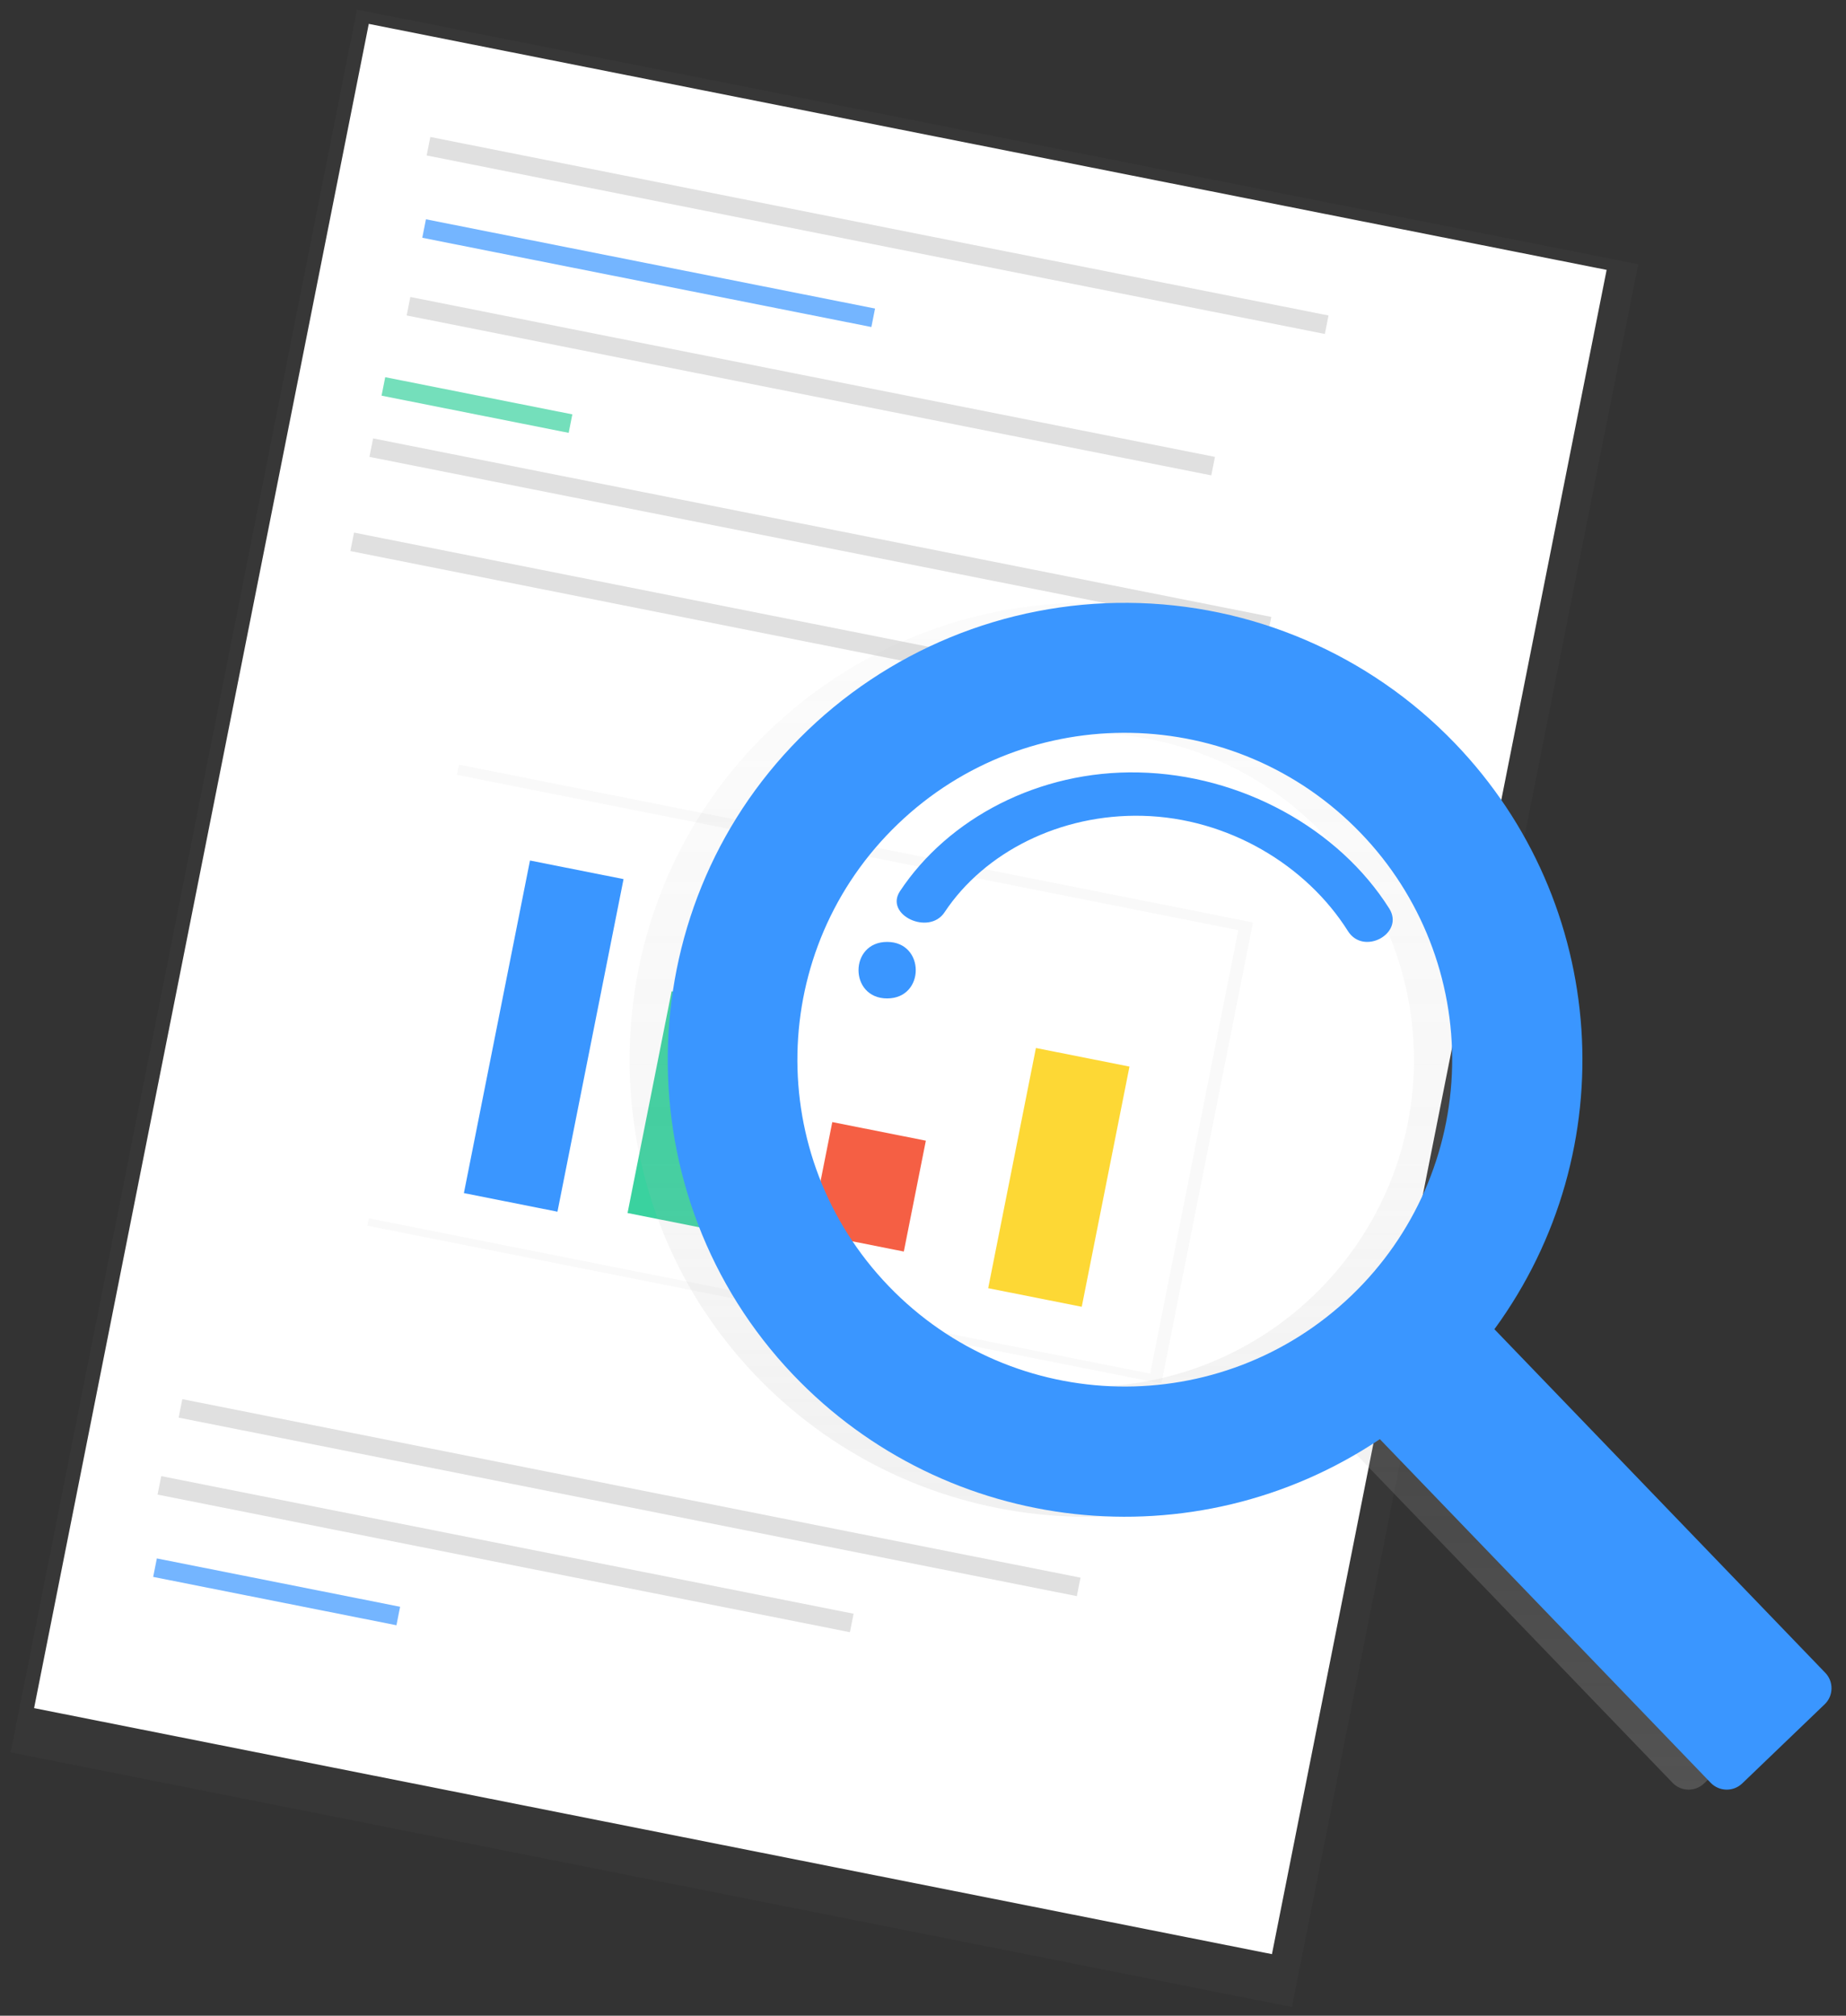<?xml version="1.0" encoding="UTF-8"?>
<svg width="98px" height="107px" viewBox="0 0 98 107" version="1.1" xmlns="http://www.w3.org/2000/svg" xmlns:xlink="http://www.w3.org/1999/xlink">
    <rect x="0" y="0" width="98" height="107" fill="#333333" stroke="none"/>
    <!-- Generator: Sketch 49.2 (51160) - http://www.bohemiancoding.com/sketch -->
    <title>IMG--DEV-PLAN@1x</title>
    <desc>Created with Sketch.</desc>
    <defs>
        <rect id="path-1" x="0.087" y="0.11" width="23.1" height="14.836"></rect>
        <rect id="path-3" x="0.087" y="0.064" width="23.1" height="14.836"></rect>
        <linearGradient x1="68876%" y1="76586%" x2="68876%" y2="16326%" id="linearGradient-5">
            <stop stop-color="#808080" stop-opacity="0.25" offset="0%"></stop>
            <stop stop-color="#808080" stop-opacity="0.12" offset="54%"></stop>
            <stop stop-color="#808080" stop-opacity="0.1" offset="100%"></stop>
        </linearGradient>
        <linearGradient x1="68818%" y1="56849%" x2="68818%" y2="40967%" id="linearGradient-6">
            <stop stop-color="#808080" stop-opacity="0.25" offset="0%"></stop>
            <stop stop-color="#808080" stop-opacity="0.12" offset="54%"></stop>
            <stop stop-color="#808080" stop-opacity="0.1" offset="100%"></stop>
        </linearGradient>
        <linearGradient x1="50%" y1="100%" x2="50%" y2="0.001%" id="linearGradient-7">
            <stop stop-color="#B3B3B3" stop-opacity="0.25" offset="0%"></stop>
            <stop stop-color="#B3B3B3" stop-opacity="0.1" offset="54%"></stop>
            <stop stop-color="#B3B3B3" stop-opacity="0.05" offset="100%"></stop>
        </linearGradient>
        <linearGradient x1="49.98%" y1="99.949%" x2="49.98%" y2="0%" id="linearGradient-8">
            <stop stop-color="#FFFFFF" stop-opacity="0.12" offset="0%"></stop>
            <stop stop-color="#FFFFFF" stop-opacity="0.09" offset="55%"></stop>
            <stop stop-color="#FFFFFF" stop-opacity="0.02" offset="100%"></stop>
        </linearGradient>
        <linearGradient x1="77499%" y1="48473%" x2="77499%" y2="42515%" id="linearGradient-9">
            <stop stop-color="#FFFFFF" stop-opacity="0.12" offset="0%"></stop>
            <stop stop-color="#FFFFFF" stop-opacity="0.09" offset="55%"></stop>
            <stop stop-color="#FFFFFF" stop-opacity="0.02" offset="100%"></stop>
        </linearGradient>
    </defs>
    <g id="Design" stroke="none" stroke-width="1" fill="none" fill-rule="evenodd">
        <g id="DevelopmentPage_FINAL" transform="translate(-379, -611)">
            <g id="Group-13" transform="translate(326, 474)">
                <g id="Stacked-Group" transform="translate(0, 55)">
                    <g id="Vyzkum">
                        <g id="Group-7" transform="translate(53, 52)">
                            <g id="Group-6">
                                <g id="IMG--DEV-PLAN" transform="translate(0, 30)">
                                    <rect id="Rectangle-path" fill="#E0E0E0" fill-rule="nonzero" x="22.282" y="11" width="23.295" height="1"></rect>
                                    <rect id="Rectangle-path" fill="#E0E0E0" fill-rule="nonzero" x="26.333" y="32" width="23.295" height="1"></rect>
                                    <rect id="Rectangle-path" fill="#E0E0E0" fill-rule="nonzero" x="27.346" y="33" width="23.295" height="1"></rect>
                                    <rect id="Rectangle-path" fill="#E0E0E0" fill-rule="nonzero" x="28.359" y="35" width="23.295" height="1"></rect>
                                    <rect id="Rectangle-path" fill="#E0E0E0" fill-rule="nonzero" x="26.333" y="63" width="23.295" height="1"></rect>
                                    <rect id="Rectangle-path" fill="#E0E0E0" fill-rule="nonzero" x="27.346" y="65" width="23.295" height="1"></rect>
                                    <rect id="Rectangle-path" fill="#E0E0E0" fill-rule="nonzero" x="28.359" y="68" width="23.295" height="1"></rect>
                                    <g id="Clipped" transform="translate(25.321, 35)">
                                        <mask id="mask-2" fill="white">
                                            <use xlink:href="#path-1"></use>
                                        </mask>
                                        <g id="cf34cfb5-9399-4bae-9cea-d47bbef6cb3a"></g>
                                        <g id="Group" mask="url(#mask-2)" fill="#3A96FF" fill-rule="nonzero" opacity="0.4">
                                            <g transform="translate(-31.488, -8.724)">
                                                <polygon id="Shape" points="0.86 13.869 6.677 5.288 9.116 9.041 14.369 3.859 18.872 9.041 22.811 1.356 32.942 16.728 0.109 15.655"></polygon>
                                                <ellipse id="Oval" cx="5.363" cy="1.713" rx="1.688" ry="1.609"></ellipse>
                                            </g>
                                        </g>
                                    </g>
                                    <g id="Clipped" transform="translate(25.321, 68)">
                                        <mask id="mask-4" fill="white">
                                            <use xlink:href="#path-3"></use>
                                        </mask>
                                        <g id="7439734d-5f7c-428f-88ce-e68b86a45c07"></g>
                                        <g id="Group" mask="url(#mask-4)" fill="#BDBDBD" fill-rule="nonzero" opacity="0.4">
                                            <g transform="translate(-31.488, -8.724)">
                                                <polygon id="Shape" points="0.86 13.823 6.677 5.242 9.116 8.997 14.369 3.813 18.872 8.997 22.811 1.31 32.942 16.682 0.109 15.611"></polygon>
                                                <ellipse id="Oval" cx="5.363" cy="1.668" rx="1.688" ry="1.609"></ellipse>
                                            </g>
                                        </g>
                                    </g>
                                    <g id="Group" opacity="0.5" fill="url(#linearGradient-5)" fill-rule="nonzero">
                                        <rect id="Rectangle-path" transform="translate(43.768, 53.525) rotate(-78.76) translate(-43.768, -53.525) " x="-3.391" y="18.852" width="94.319" height="69.346"></rect>
                                    </g>
                                    <rect id="Rectangle-path" fill="#FFFFFF" fill-rule="nonzero" transform="translate(43.551, 52.5) rotate(-78.76) translate(-43.551, -52.5) " x="-2.026" y="19" width="91.154" height="67"></rect>
                                    <rect id="Rectangle-path" fill="#E0E0E0" fill-rule="nonzero" transform="translate(46.59, 12.5) rotate(11.24) translate(-46.59, -12.5) " x="22.282" y="12" width="48.615" height="1"></rect>
                                    <rect id="Rectangle-path" fill="#E0E0E0" fill-rule="nonzero" transform="translate(33.423, 79.5) rotate(11.24) translate(-33.423, -79.5) " x="9.115" y="79" width="48.615" height="1"></rect>
                                    <rect id="Rectangle-path" fill="#E0E0E0" fill-rule="nonzero" transform="translate(26.84, 82.5) rotate(11.24) translate(-26.84, -82.5) " x="8.103" y="82" width="37.474" height="1"></rect>
                                    <rect id="Rectangle-path" fill="#3A96FF" fill-rule="nonzero" opacity="0.7" transform="translate(14.686, 84.5) rotate(11.24) translate(-14.686, -84.5) " x="8.103" y="84" width="13.167" height="1"></rect>
                                    <rect id="Rectangle-path" fill="#3A96FF" fill-rule="nonzero" opacity="0.7" transform="translate(34.436, 14.5) rotate(11.24) translate(-34.436, -14.5) " x="22.282" y="14" width="24.308" height="1"></rect>
                                    <rect id="Rectangle-path" fill="#E0E0E0" fill-rule="nonzero" transform="translate(43.045, 20.5) rotate(11.24) translate(-43.045, -20.5) " x="21.269" y="20" width="43.551" height="1"></rect>
                                    <rect id="Rectangle-path" fill="#3AD29F" fill-rule="nonzero" opacity="0.7" transform="translate(25.321, 21.5) rotate(11.24) translate(-25.321, -21.5) " x="20.256" y="21" width="10.128" height="1"></rect>
                                    <rect id="Rectangle-path" fill="#E0E0E0" fill-rule="nonzero" transform="translate(43.551, 28.5) rotate(11.24) translate(-43.551, -28.5) " x="19.244" y="28" width="48.615" height="1"></rect>
                                    <g id="Group" opacity="0.5" transform="translate(19.231, 40)" fill="url(#linearGradient-6)" fill-rule="nonzero">
                                        <rect id="Rectangle-path" transform="translate(23.779, 17.016) rotate(-78.76) translate(-23.779, -17.016) " x="11.303" y="-4.472" width="24.951" height="42.976"></rect>
                                    </g>
                                    <rect id="Rectangle-path" fill="#FFFFFF" fill-rule="nonzero" transform="translate(42.538, 57) rotate(11.24) translate(-42.538, -57) " x="21.269" y="45" width="42.538" height="24"></rect>
                                    <rect id="Rectangle-path" fill="#E0E0E0" fill-rule="nonzero" transform="translate(42.538, 33.5) rotate(11.24) translate(-42.538, -33.5) " x="18.231" y="33" width="48.615" height="1"></rect>
                                    <rect id="Rectangle-path" fill="#3A96FF" fill-rule="nonzero" transform="translate(28.865, 55) rotate(11.24) translate(-28.865, -55) " x="26.333" y="46" width="5.064" height="18"></rect>
                                    <rect id="Rectangle-path" fill="#3AD29F" fill-rule="nonzero" transform="translate(36.968, 59) rotate(11.24) translate(-36.968, -59) " x="34.436" y="53" width="5.064" height="12"></rect>
                                    <rect id="Rectangle-path" fill="#F55F44" fill-rule="nonzero" transform="translate(46.083, 63) rotate(11.24) translate(-46.083, -63) " x="43.551" y="60" width="5.064" height="6"></rect>
                                    <rect id="Rectangle-path" fill="#FDD835" fill-rule="nonzero" transform="translate(56.212, 62.5) rotate(11.24) translate(-56.212, -62.5) " x="53.679" y="56" width="5.064" height="13"></rect>
                                    <path d="M75.202,39.446 C70.665,34.734 64.415,32.05 57.869,32.001 C51.322,31.951 45.033,34.542 40.425,39.184 C31.228,48.441 31.072,63.512 40.068,72.965 C48.228,81.539 61.391,82.989 71.227,76.398 L88.793,94.638 C89.246,95.108 89.994,95.122 90.465,94.67 L94.842,90.469 C95.313,90.017 95.328,89.269 94.875,88.799 L77.314,70.56 C84.264,61.051 83.374,47.932 75.202,39.446 Z M69.731,68.772 C62.811,75.414 51.809,75.197 45.157,68.289 C38.505,61.381 38.721,50.397 45.64,43.755 C52.559,37.114 63.561,37.329 70.214,44.237 C73.409,47.555 75.153,52.003 75.062,56.605 C74.972,61.206 73.054,65.583 69.731,68.772 Z" id="Shape" fill="url(#linearGradient-7)" fill-rule="nonzero"></path>
                                    <path d="M45.07,52 C43.047,52 43.043,55 45.07,55 C47.096,55 47.096,52 45.07,52 Z" id="Shape" fill="url(#linearGradient-8)" fill-rule="nonzero"></path>
                                    <path d="M58.413,42.004 C53.124,41.889 48.312,44.446 45.753,48.307 C44.917,49.567 47.288,50.68 48.119,49.427 C50.238,46.23 54.263,44.2 58.618,44.306 C63.182,44.416 67.335,46.933 69.533,50.425 C70.367,51.75 72.553,50.546 71.727,49.229 C69.054,44.999 63.876,42.129 58.413,42.004 Z" id="Shape" fill="url(#linearGradient-9)" fill-rule="nonzero"></path>
                                    <path d="M77.229,39.446 C72.691,34.734 66.442,32.05 59.895,32.001 C53.348,31.951 47.059,34.542 42.451,39.184 C33.254,48.441 33.098,63.512 42.094,72.965 C50.254,81.538 63.418,82.988 73.254,76.396 L90.818,94.638 C91.271,95.108 92.02,95.122 92.491,94.67 L96.868,90.469 C97.339,90.017 97.353,89.269 96.901,88.799 L79.335,70.559 C86.286,61.051 85.398,47.933 77.229,39.446 Z M71.757,68.76 C64.838,75.401 53.835,75.185 47.183,68.277 C40.53,61.369 40.747,50.385 47.666,43.743 C54.585,37.101 65.588,37.317 72.241,44.225 C75.436,47.542 77.18,51.991 77.089,56.592 C76.998,61.193 75.081,65.57 71.757,68.76 Z" id="Shape" fill="#3A96FF" fill-rule="nonzero"></path>
                                    <path d="M47.096,50 C45.072,50 45.069,53 47.096,53 C49.122,53 49.122,50 47.096,50 Z" id="Shape" fill="#3A96FF" fill-rule="nonzero"></path>
                                    <path d="M60.439,41.004 C55.15,40.889 50.337,43.446 47.778,47.307 C46.943,48.567 49.314,49.68 50.144,48.427 C52.263,45.23 56.289,43.2 60.644,43.306 C65.207,43.416 69.36,45.933 71.559,49.425 C72.392,50.75 74.579,49.546 73.753,48.229 C71.075,43.987 65.903,41.117 60.439,41.004 Z" id="Shape" fill="#3A96FF" fill-rule="nonzero"></path>
                                </g>
                            </g>
                        </g>
                    </g>
                </g>
            </g>
        </g>
    </g>
</svg>